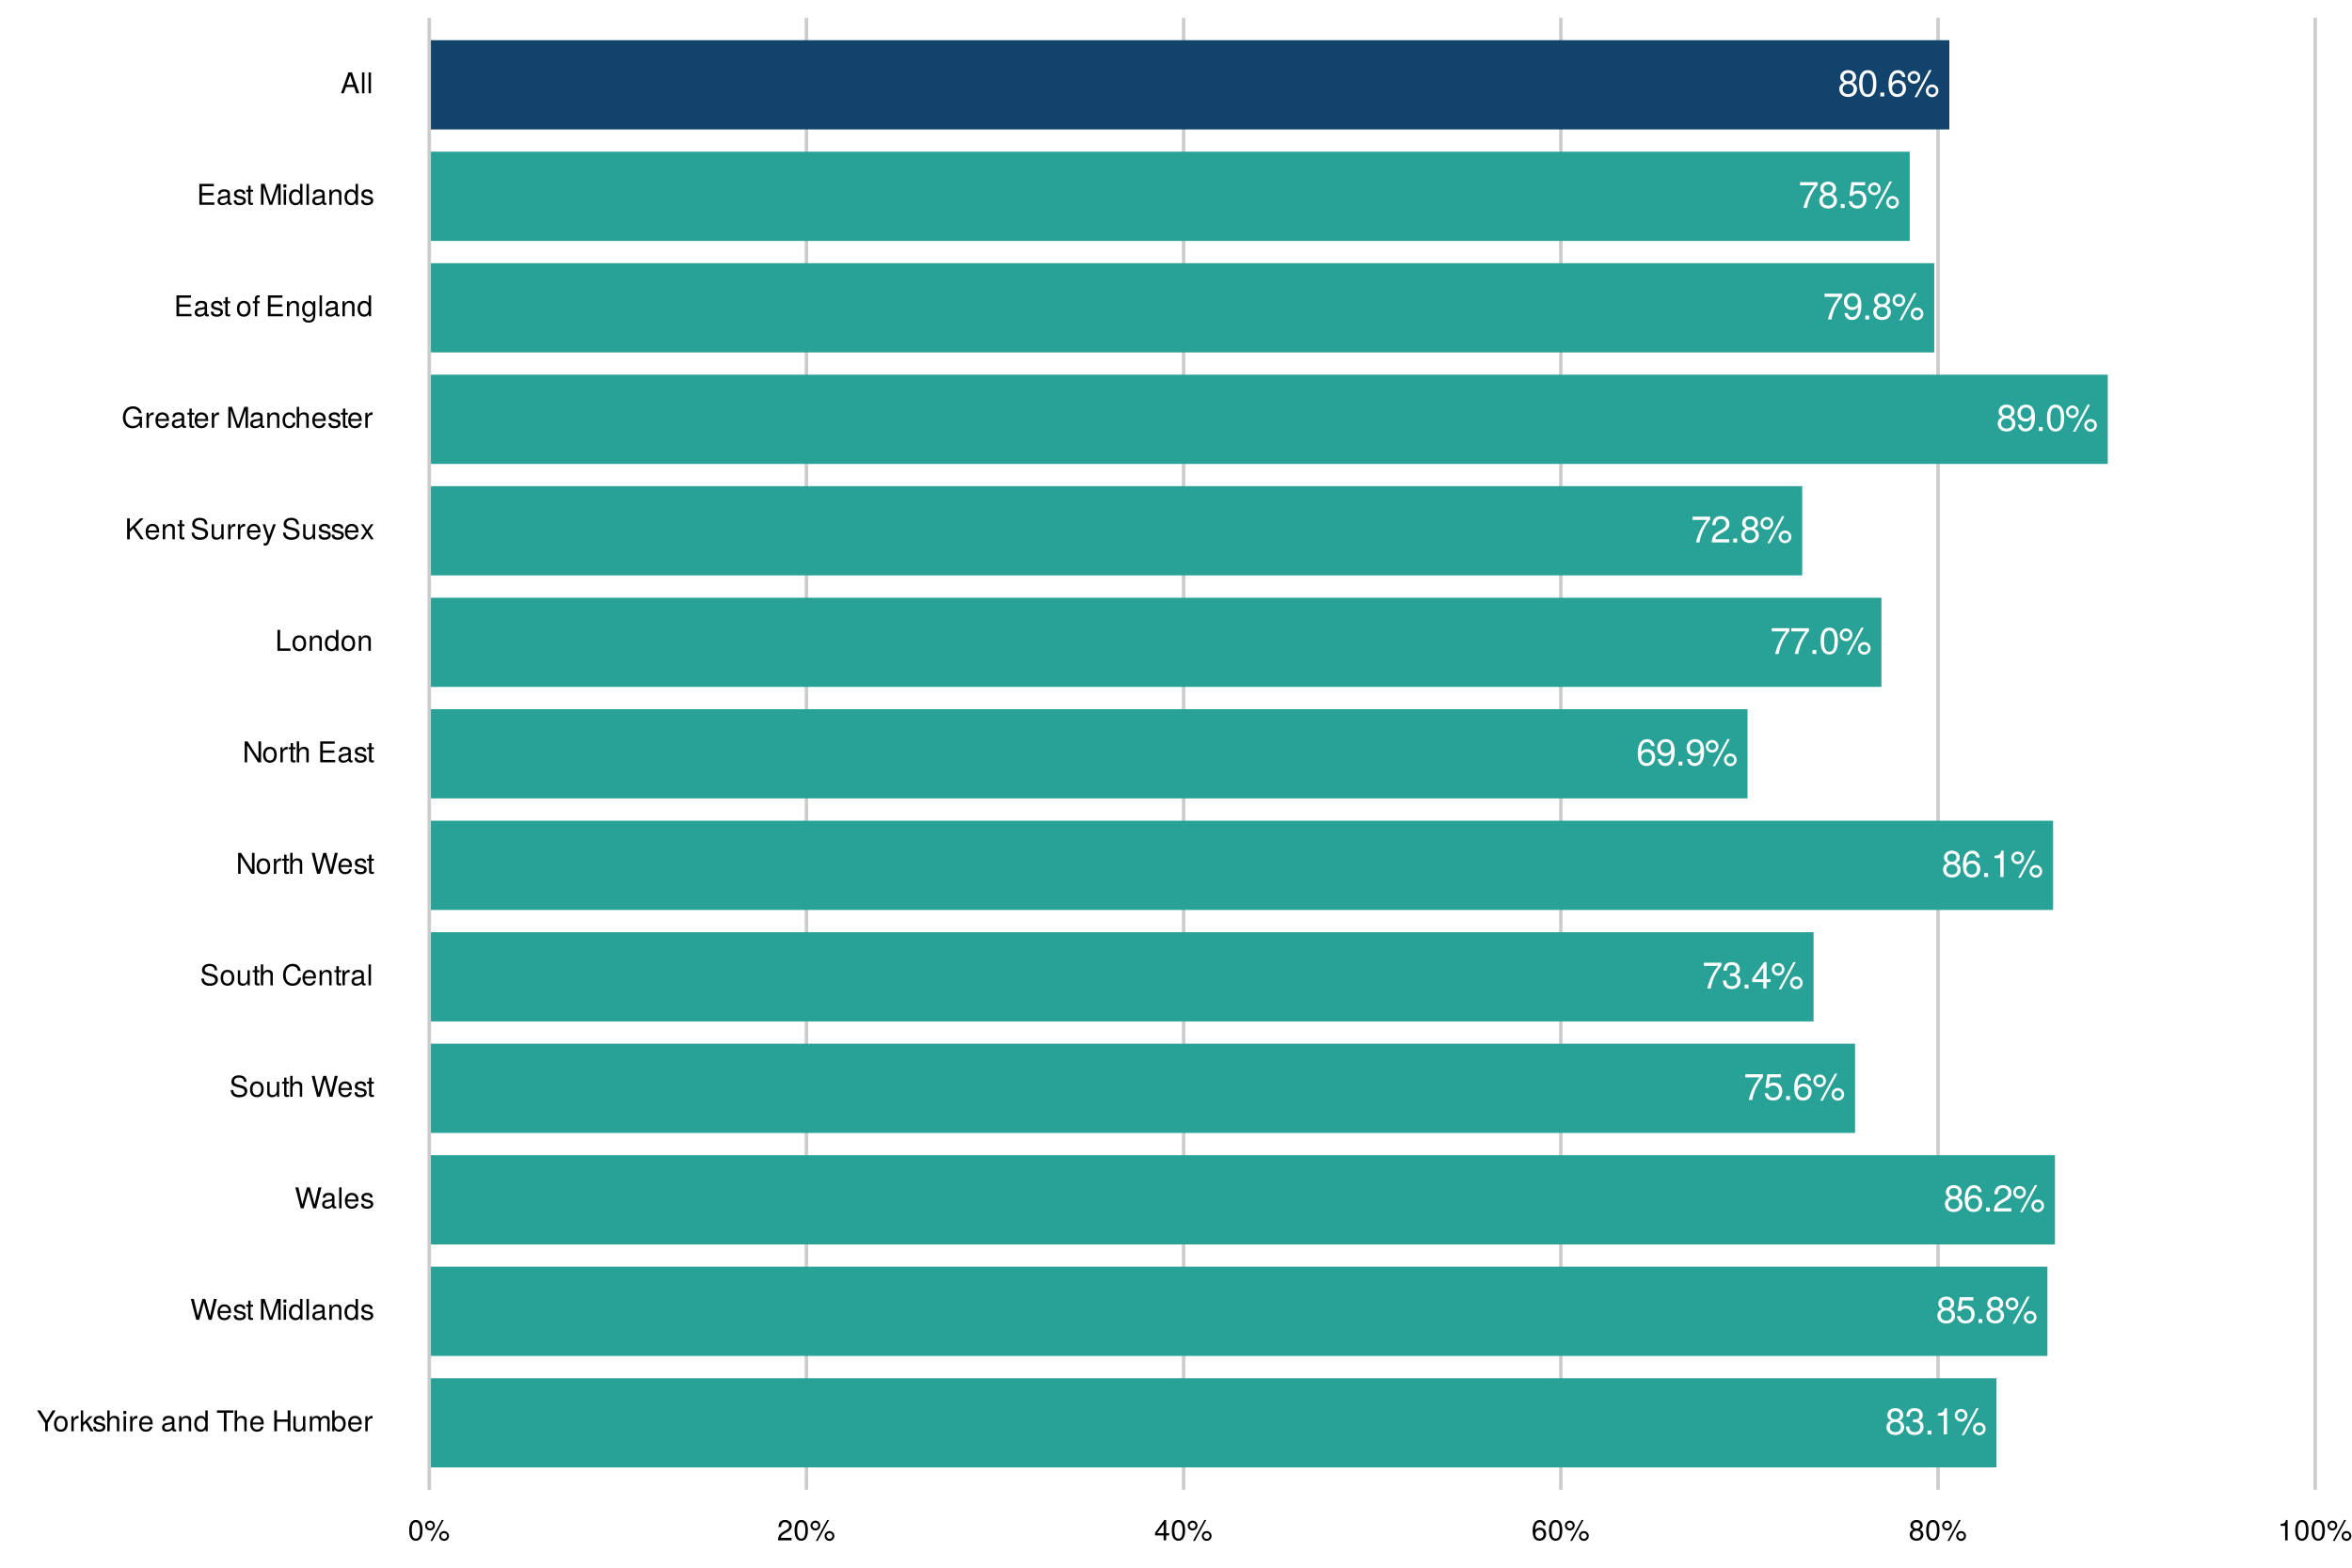 <?xml version="1.0" encoding="UTF-8"?>
<svg xmlns="http://www.w3.org/2000/svg" xmlns:xlink="http://www.w3.org/1999/xlink" width="720pt" height="480pt" viewBox="0 0 720 480" version="1.1">
<defs>
<g>
<symbol overflow="visible" id="glyph0-0">
<path style="stroke:none;" d=""/>
</symbol>
<symbol overflow="visible" id="glyph0-1">
<path style="stroke:none;" d="M 5.828 -2.281 C 5.828 -3.172 5.375 -3.797 4.453 -4.25 C 5.281 -4.75 5.547 -5.156 5.547 -5.922 C 5.547 -7.172 4.562 -8.062 3.125 -8.062 C 1.703 -8.062 0.703 -7.172 0.703 -5.922 C 0.703 -5.172 0.984 -4.75 1.797 -4.25 C 0.875 -3.797 0.422 -3.172 0.422 -2.281 C 0.422 -0.812 1.531 0.172 3.125 0.172 C 4.719 0.172 5.828 -0.812 5.828 -2.281 Z M 4.531 -5.891 C 4.531 -5.141 3.969 -4.641 3.125 -4.641 C 2.281 -4.641 1.734 -5.141 1.734 -5.906 C 1.734 -6.672 2.281 -7.172 3.125 -7.172 C 3.984 -7.172 4.531 -6.672 4.531 -5.891 Z M 4.812 -2.266 C 4.812 -1.312 4.125 -0.719 3.109 -0.719 C 2.125 -0.719 1.438 -1.312 1.438 -2.266 C 1.438 -3.203 2.125 -3.797 3.125 -3.797 C 4.125 -3.797 4.812 -3.203 4.812 -2.266 Z M 4.812 -2.266 "/>
</symbol>
<symbol overflow="visible" id="glyph0-2">
<path style="stroke:none;" d="M 5.766 -3.875 C 5.766 -6.672 4.875 -8.062 3.125 -8.062 C 1.391 -8.062 0.484 -6.656 0.484 -3.953 C 0.484 -1.234 1.406 0.172 3.125 0.172 C 4.828 0.172 5.766 -1.234 5.766 -3.875 Z M 4.75 -3.969 C 4.75 -1.688 4.219 -0.656 3.109 -0.656 C 2.047 -0.656 1.516 -1.734 1.516 -3.938 C 1.516 -6.141 2.047 -7.172 3.125 -7.172 C 4.203 -7.172 4.75 -6.125 4.75 -3.969 Z M 4.75 -3.969 "/>
</symbol>
<symbol overflow="visible" id="glyph0-3">
<path style="stroke:none;" d="M 2.172 0 L 2.172 -1.188 L 0.984 -1.188 L 0.984 0 Z M 2.172 0 "/>
</symbol>
<symbol overflow="visible" id="glyph0-4">
<path style="stroke:none;" d="M 5.828 -2.5 C 5.828 -4 4.812 -5.016 3.359 -5.016 C 2.578 -5.016 1.938 -4.703 1.516 -4.125 C 1.531 -6.078 2.156 -7.172 3.312 -7.172 C 4.016 -7.172 4.5 -6.734 4.656 -5.953 L 5.672 -5.953 C 5.469 -7.281 4.609 -8.062 3.375 -8.062 C 1.5 -8.062 0.484 -6.484 0.484 -3.672 C 0.484 -1.156 1.359 0.172 3.203 0.172 C 4.734 0.172 5.828 -0.922 5.828 -2.5 Z M 4.812 -2.422 C 4.812 -1.406 4.125 -0.719 3.203 -0.719 C 2.281 -0.719 1.562 -1.438 1.562 -2.484 C 1.562 -3.484 2.25 -4.125 3.234 -4.125 C 4.203 -4.125 4.812 -3.5 4.812 -2.422 Z M 4.812 -2.422 "/>
</symbol>
<symbol overflow="visible" id="glyph0-5">
<path style="stroke:none;" d="M 4.203 -5.828 C 4.203 -6.922 3.359 -7.797 2.266 -7.797 C 1.203 -7.797 0.328 -6.922 0.328 -5.844 C 0.328 -4.781 1.203 -3.906 2.281 -3.906 C 3.328 -3.906 4.203 -4.781 4.203 -5.828 Z M 3.422 -5.828 C 3.422 -5.203 2.906 -4.703 2.281 -4.703 C 1.641 -4.703 1.109 -5.219 1.109 -5.844 C 1.109 -6.484 1.641 -7 2.266 -7 C 2.906 -7 3.422 -6.484 3.422 -5.828 Z M 7.672 -8.062 L 6.922 -8.062 L 2.438 0.234 L 3.188 0.234 Z M 9.766 -1.703 C 9.766 -2.797 8.922 -3.656 7.828 -3.656 C 6.766 -3.656 5.891 -2.781 5.891 -1.734 C 5.891 -0.656 6.766 0.219 7.844 0.219 C 8.891 0.219 9.766 -0.656 9.766 -1.703 Z M 8.984 -1.703 C 8.984 -1.094 8.469 -0.578 7.844 -0.578 C 7.203 -0.578 6.672 -1.094 6.672 -1.734 C 6.672 -2.359 7.203 -2.859 7.828 -2.859 C 8.469 -2.859 8.984 -2.359 8.984 -1.703 Z M 8.984 -1.703 "/>
</symbol>
<symbol overflow="visible" id="glyph0-6">
<path style="stroke:none;" d="M 5.922 -7.047 L 5.922 -7.891 L 0.516 -7.891 L 0.516 -6.906 L 4.875 -6.906 C 3.281 -4.875 2.141 -2.531 1.562 0 L 2.641 0 C 3.078 -2.609 4.219 -5.047 5.922 -7.047 Z M 5.922 -7.047 "/>
</symbol>
<symbol overflow="visible" id="glyph0-7">
<path style="stroke:none;" d="M 5.828 -2.672 C 5.828 -4.266 4.781 -5.312 3.234 -5.312 C 2.656 -5.312 2.203 -5.172 1.734 -4.828 L 2.062 -6.906 L 5.422 -6.906 L 5.422 -7.891 L 1.25 -7.891 L 0.641 -3.672 L 1.562 -3.672 C 2.031 -4.234 2.422 -4.422 3.047 -4.422 C 4.125 -4.422 4.812 -3.734 4.812 -2.531 C 4.812 -1.375 4.141 -0.719 3.047 -0.719 C 2.172 -0.719 1.641 -1.156 1.406 -2.062 L 0.391 -2.062 C 0.734 -0.469 1.641 0.172 3.078 0.172 C 4.703 0.172 5.828 -0.969 5.828 -2.672 Z M 5.828 -2.672 "/>
</symbol>
<symbol overflow="visible" id="glyph0-8">
<path style="stroke:none;" d="M 5.797 -4.219 C 5.797 -6.75 4.906 -8.062 3.078 -8.062 C 1.531 -8.062 0.438 -6.969 0.438 -5.391 C 0.438 -3.891 1.453 -2.875 2.906 -2.875 C 3.672 -2.875 4.234 -3.156 4.75 -3.781 C 4.75 -1.812 4.109 -0.719 2.953 -0.719 C 2.25 -0.719 1.766 -1.156 1.609 -1.938 L 0.609 -1.938 C 0.797 -0.609 1.656 0.172 2.891 0.172 C 4.781 0.172 5.797 -1.438 5.797 -4.219 Z M 4.703 -5.422 C 4.703 -4.422 4 -3.766 3.031 -3.766 C 2.062 -3.766 1.453 -4.391 1.453 -5.469 C 1.453 -6.5 2.141 -7.188 3.062 -7.188 C 4 -7.188 4.703 -6.469 4.703 -5.422 Z M 4.703 -5.422 "/>
</symbol>
<symbol overflow="visible" id="glyph0-9">
<path style="stroke:none;" d="M 5.812 -5.703 C 5.812 -7.062 4.75 -8.062 3.234 -8.062 C 1.578 -8.062 0.625 -7.219 0.562 -5.266 L 1.562 -5.266 C 1.656 -6.625 2.203 -7.188 3.203 -7.188 C 4.109 -7.188 4.781 -6.547 4.781 -5.672 C 4.781 -5.047 4.406 -4.5 3.703 -4.078 L 2.656 -3.484 C 0.969 -2.531 0.484 -1.781 0.391 0 L 5.75 0 L 5.75 -0.984 L 1.516 -0.984 C 1.609 -1.656 1.984 -2.062 2.969 -2.656 L 4.109 -3.266 C 5.234 -3.875 5.812 -4.703 5.812 -5.703 Z M 5.812 -5.703 "/>
</symbol>
<symbol overflow="visible" id="glyph0-10">
<path style="stroke:none;" d="M 3.953 0 L 3.953 -8.062 L 3.281 -8.062 C 2.938 -6.828 2.703 -6.656 1.156 -6.469 L 1.156 -5.75 L 2.953 -5.75 L 2.953 0 Z M 3.953 0 "/>
</symbol>
<symbol overflow="visible" id="glyph0-11">
<path style="stroke:none;" d="M 5.75 -2.344 C 5.75 -3.328 5.359 -3.891 4.391 -4.219 C 5.141 -4.516 5.516 -5.047 5.516 -5.844 C 5.516 -7.234 4.594 -8.062 3.062 -8.062 C 1.438 -8.062 0.562 -7.172 0.531 -5.453 L 1.531 -5.453 C 1.562 -6.656 2.047 -7.188 3.078 -7.188 C 3.953 -7.188 4.5 -6.672 4.5 -5.812 C 4.5 -4.953 4.125 -4.594 2.516 -4.594 L 2.516 -3.75 L 3.062 -3.75 C 4.156 -3.75 4.734 -3.234 4.734 -2.328 C 4.734 -1.312 4.109 -0.719 3.062 -0.719 C 1.969 -0.719 1.438 -1.266 1.359 -2.438 L 0.359 -2.438 C 0.484 -0.641 1.375 0.172 3.031 0.172 C 4.688 0.172 5.75 -0.812 5.75 -2.344 Z M 5.75 -2.344 "/>
</symbol>
<symbol overflow="visible" id="glyph0-12">
<path style="stroke:none;" d="M 5.922 -1.938 L 5.922 -2.828 L 4.719 -2.828 L 4.719 -8.062 L 3.984 -8.062 L 0.312 -2.984 L 0.312 -1.938 L 3.719 -1.938 L 3.719 0 L 4.719 0 L 4.719 -1.938 Z M 3.719 -2.828 L 1.188 -2.828 L 3.719 -6.359 Z M 3.719 -2.828 "/>
</symbol>
<symbol overflow="visible" id="glyph1-0">
<path style="stroke:none;" d=""/>
</symbol>
<symbol overflow="visible" id="glyph1-1">
<path style="stroke:none;" d="M 5.812 -6.406 L 4.844 -6.406 L 3.016 -3.297 L 1.125 -6.406 L 0.109 -6.406 L 2.594 -2.516 L 2.594 0 L 3.406 0 L 3.406 -2.516 Z M 5.812 -6.406 "/>
</symbol>
<symbol overflow="visible" id="glyph1-2">
<path style="stroke:none;" d="M 4.484 -2.266 C 4.484 -3.859 3.719 -4.734 2.391 -4.734 C 1.094 -4.734 0.312 -3.859 0.312 -2.312 C 0.312 -0.75 1.094 0.125 2.406 0.125 C 3.688 0.125 4.484 -0.75 4.484 -2.266 Z M 3.719 -2.281 C 3.719 -1.203 3.203 -0.547 2.406 -0.547 C 1.578 -0.547 1.078 -1.188 1.078 -2.312 C 1.078 -3.406 1.578 -4.062 2.406 -4.062 C 3.234 -4.062 3.719 -3.422 3.719 -2.281 Z M 3.719 -2.281 "/>
</symbol>
<symbol overflow="visible" id="glyph1-3">
<path style="stroke:none;" d="M 2.828 -3.969 L 2.828 -4.719 C 2.703 -4.734 2.641 -4.734 2.547 -4.734 C 2.062 -4.734 1.703 -4.453 1.281 -3.781 L 1.281 -4.609 L 0.609 -4.609 L 0.609 0 L 1.344 0 L 1.344 -2.391 C 1.344 -3.438 1.688 -3.953 2.828 -3.969 Z M 2.828 -3.969 "/>
</symbol>
<symbol overflow="visible" id="glyph1-4">
<path style="stroke:none;" d="M 4.422 0 L 2.531 -3.016 L 4.141 -4.609 L 3.188 -4.609 L 1.234 -2.656 L 1.234 -6.406 L 0.516 -6.406 L 0.516 0 L 1.234 0 L 1.234 -1.797 L 1.953 -2.5 L 3.516 0 Z M 4.422 0 "/>
</symbol>
<symbol overflow="visible" id="glyph1-5">
<path style="stroke:none;" d="M 4.031 -1.297 C 4.031 -1.984 3.656 -2.328 2.734 -2.547 L 2.031 -2.703 C 1.438 -2.844 1.172 -3.047 1.172 -3.375 C 1.172 -3.797 1.562 -4.062 2.156 -4.062 C 2.75 -4.062 3.062 -3.812 3.078 -3.328 L 3.859 -3.328 C 3.844 -4.234 3.25 -4.734 2.188 -4.734 C 1.109 -4.734 0.406 -4.188 0.406 -3.328 C 0.406 -2.609 0.781 -2.266 1.875 -2 L 2.562 -1.844 C 3.062 -1.719 3.266 -1.562 3.266 -1.234 C 3.266 -0.797 2.844 -0.547 2.203 -0.547 C 1.547 -0.547 1.172 -0.703 1.078 -1.406 L 0.297 -1.406 C 0.328 -0.344 0.938 0.125 2.141 0.125 C 3.297 0.125 4.031 -0.406 4.031 -1.297 Z M 4.031 -1.297 "/>
</symbol>
<symbol overflow="visible" id="glyph1-6">
<path style="stroke:none;" d="M 4.281 0 L 4.281 -3.484 C 4.281 -4.25 3.719 -4.734 2.828 -4.734 C 2.172 -4.734 1.781 -4.547 1.344 -3.969 L 1.344 -6.406 L 0.609 -6.406 L 0.609 0 L 1.344 0 L 1.344 -2.547 C 1.344 -3.484 1.844 -4.094 2.594 -4.094 C 3.109 -4.094 3.547 -3.797 3.547 -3.188 L 3.547 0 Z M 4.281 0 "/>
</symbol>
<symbol overflow="visible" id="glyph1-7">
<path style="stroke:none;" d="M 1.344 0 L 1.344 -4.609 L 0.609 -4.609 L 0.609 0 Z M 1.438 -5.297 L 1.438 -6.219 L 0.531 -6.219 L 0.531 -5.297 Z M 1.438 -5.297 "/>
</symbol>
<symbol overflow="visible" id="glyph1-8">
<path style="stroke:none;" d="M 4.516 -2.094 C 4.516 -2.766 4.453 -3.188 4.328 -3.531 C 4.031 -4.281 3.328 -4.734 2.469 -4.734 C 1.172 -4.734 0.359 -3.797 0.359 -2.281 C 0.359 -0.766 1.156 0.125 2.453 0.125 C 3.5 0.125 4.234 -0.469 4.422 -1.406 L 3.672 -1.406 C 3.469 -0.797 3.062 -0.547 2.469 -0.547 C 1.703 -0.547 1.141 -1.031 1.125 -2.094 Z M 3.734 -2.75 C 3.734 -2.75 3.734 -2.703 3.719 -2.688 L 1.141 -2.688 C 1.203 -3.516 1.719 -4.062 2.453 -4.062 C 3.172 -4.062 3.734 -3.469 3.734 -2.75 Z M 3.734 -2.75 "/>
</symbol>
<symbol overflow="visible" id="glyph1-9">
<path style="stroke:none;" d=""/>
</symbol>
<symbol overflow="visible" id="glyph1-10">
<path style="stroke:none;" d="M 4.703 -0.016 L 4.703 -0.578 C 4.625 -0.547 4.594 -0.547 4.547 -0.547 C 4.297 -0.547 4.156 -0.688 4.156 -0.922 L 4.156 -3.484 C 4.156 -4.297 3.547 -4.734 2.422 -4.734 C 1.297 -4.734 0.609 -4.312 0.578 -3.25 L 1.312 -3.25 C 1.375 -3.812 1.703 -4.062 2.391 -4.062 C 3.047 -4.062 3.422 -3.812 3.422 -3.375 L 3.422 -3.188 C 3.422 -2.875 3.234 -2.75 2.656 -2.672 C 1.625 -2.547 1.453 -2.5 1.172 -2.391 C 0.641 -2.172 0.375 -1.766 0.375 -1.203 C 0.375 -0.359 0.953 0.125 1.875 0.125 C 2.469 0.125 3.047 -0.109 3.453 -0.547 C 3.531 -0.188 3.844 0.062 4.203 0.062 C 4.359 0.062 4.469 0.047 4.703 -0.016 Z M 3.422 -1.594 C 3.422 -0.938 2.75 -0.516 2.047 -0.516 C 1.469 -0.516 1.141 -0.719 1.141 -1.219 C 1.141 -1.703 1.453 -1.906 2.25 -2.016 C 3.016 -2.125 3.172 -2.156 3.422 -2.281 Z M 3.422 -1.594 "/>
</symbol>
<symbol overflow="visible" id="glyph1-11">
<path style="stroke:none;" d="M 4.281 0 L 4.281 -3.484 C 4.281 -4.25 3.719 -4.734 2.828 -4.734 C 2.141 -4.734 1.703 -4.484 1.297 -3.828 L 1.297 -4.609 L 0.609 -4.609 L 0.609 0 L 1.344 0 L 1.344 -2.547 C 1.344 -3.484 1.859 -4.094 2.609 -4.094 C 3.188 -4.094 3.547 -3.75 3.547 -3.188 L 3.547 0 Z M 4.281 0 "/>
</symbol>
<symbol overflow="visible" id="glyph1-12">
<path style="stroke:none;" d="M 4.359 0 L 4.359 -6.406 L 3.625 -6.406 L 3.625 -4.031 C 3.312 -4.5 2.828 -4.734 2.203 -4.734 C 1.016 -4.734 0.234 -3.812 0.234 -2.344 C 0.234 -0.797 1 0.125 2.234 0.125 C 2.875 0.125 3.312 -0.109 3.703 -0.672 L 3.703 0 Z M 3.625 -2.281 C 3.625 -1.219 3.109 -0.547 2.344 -0.547 C 1.531 -0.547 1 -1.234 1 -2.312 C 1 -3.375 1.531 -4.062 2.328 -4.062 C 3.125 -4.062 3.625 -3.359 3.625 -2.281 Z M 3.625 -2.281 "/>
</symbol>
<symbol overflow="visible" id="glyph1-13">
<path style="stroke:none;" d="M 5.219 -5.688 L 5.219 -6.406 L 0.188 -6.406 L 0.188 -5.688 L 2.297 -5.688 L 2.297 0 L 3.109 0 L 3.109 -5.688 Z M 5.219 -5.688 "/>
</symbol>
<symbol overflow="visible" id="glyph1-14">
<path style="stroke:none;" d="M 5.672 0 L 5.672 -6.406 L 4.844 -6.406 L 4.844 -3.641 L 1.547 -3.641 L 1.547 -6.406 L 0.734 -6.406 L 0.734 0 L 1.547 0 L 1.547 -2.922 L 4.844 -2.922 L 4.844 0 Z M 5.672 0 "/>
</symbol>
<symbol overflow="visible" id="glyph1-15">
<path style="stroke:none;" d="M 4.234 0 L 4.234 -4.609 L 3.516 -4.609 L 3.516 -2.062 C 3.516 -1.125 3.016 -0.516 2.25 -0.516 C 1.672 -0.516 1.297 -0.859 1.297 -1.422 L 1.297 -4.609 L 0.578 -4.609 L 0.578 -1.125 C 0.578 -0.359 1.141 0.125 2.047 0.125 C 2.719 0.125 3.156 -0.109 3.578 -0.719 L 3.578 0 Z M 4.234 0 "/>
</symbol>
<symbol overflow="visible" id="glyph1-16">
<path style="stroke:none;" d="M 6.688 0 L 6.688 -3.453 C 6.688 -4.281 6.234 -4.734 5.359 -4.734 C 4.75 -4.734 4.375 -4.562 3.953 -4.031 C 3.672 -4.531 3.312 -4.734 2.703 -4.734 C 2.094 -4.734 1.688 -4.516 1.297 -3.953 L 1.297 -4.609 L 0.625 -4.609 L 0.625 0 L 1.359 0 L 1.359 -2.891 C 1.359 -3.562 1.844 -4.094 2.438 -4.094 C 2.984 -4.094 3.297 -3.766 3.297 -3.172 L 3.297 0 L 4.016 0 L 4.016 -2.891 C 4.016 -3.562 4.516 -4.094 5.109 -4.094 C 5.641 -4.094 5.953 -3.75 5.953 -3.172 L 5.953 0 Z M 6.688 0 "/>
</symbol>
<symbol overflow="visible" id="glyph1-17">
<path style="stroke:none;" d="M 4.594 -2.359 C 4.594 -3.859 3.844 -4.734 2.625 -4.734 C 2 -4.734 1.547 -4.5 1.203 -3.984 L 1.203 -6.406 L 0.469 -6.406 L 0.469 0 L 1.141 0 L 1.141 -0.656 C 1.484 -0.125 1.953 0.125 2.594 0.125 C 3.812 0.125 4.594 -0.859 4.594 -2.359 Z M 3.828 -2.312 C 3.828 -1.266 3.297 -0.547 2.484 -0.547 C 1.719 -0.547 1.203 -1.266 1.203 -2.312 C 1.203 -3.391 1.719 -4.094 2.484 -4.062 C 3.312 -4.062 3.828 -3.344 3.828 -2.312 Z M 3.828 -2.312 "/>
</symbol>
<symbol overflow="visible" id="glyph1-18">
<path style="stroke:none;" d="M 8.172 -6.406 L 7.25 -6.406 L 6.078 -1.203 L 4.625 -6.406 L 3.734 -6.406 L 2.312 -1.203 L 1.109 -6.406 L 0.188 -6.406 L 1.844 0 L 2.734 0 L 4.172 -5.266 L 5.641 0 L 6.547 0 Z M 8.172 -6.406 "/>
</symbol>
<symbol overflow="visible" id="glyph1-19">
<path style="stroke:none;" d="M 2.234 0 L 2.234 -0.609 C 2.141 -0.594 2.016 -0.578 1.875 -0.578 C 1.562 -0.578 1.484 -0.672 1.484 -1 L 1.484 -4.016 L 2.234 -4.016 L 2.234 -4.609 L 1.484 -4.609 L 1.484 -5.875 L 0.75 -5.875 L 0.75 -4.609 L 0.125 -4.609 L 0.125 -4.016 L 0.75 -4.016 L 0.75 -0.672 C 0.75 -0.203 1.062 0.062 1.641 0.062 C 1.812 0.062 1.984 0.047 2.234 0 Z M 2.234 0 "/>
</symbol>
<symbol overflow="visible" id="glyph1-20">
<path style="stroke:none;" d="M 6.688 0 L 6.688 -6.406 L 5.562 -6.406 L 3.688 -0.828 L 1.797 -6.406 L 0.656 -6.406 L 0.656 0 L 1.438 0 L 1.438 -5.375 L 3.25 0 L 4.109 0 L 5.922 -5.375 L 5.922 0 Z M 6.688 0 "/>
</symbol>
<symbol overflow="visible" id="glyph1-21">
<path style="stroke:none;" d="M 1.328 0 L 1.328 -6.406 L 0.594 -6.406 L 0.594 0 Z M 1.328 0 "/>
</symbol>
<symbol overflow="visible" id="glyph1-22">
<path style="stroke:none;" d="M 5.469 -1.766 C 5.469 -2.547 4.969 -3.125 4.094 -3.375 L 2.484 -3.797 C 1.719 -4 1.438 -4.25 1.438 -4.75 C 1.438 -5.406 2 -5.891 2.875 -5.891 C 3.891 -5.891 4.469 -5.422 4.469 -4.578 L 5.25 -4.578 C 5.25 -5.844 4.375 -6.578 2.891 -6.578 C 1.484 -6.578 0.609 -5.797 0.609 -4.641 C 0.609 -3.859 1.031 -3.359 1.875 -3.141 L 3.469 -2.719 C 4.281 -2.5 4.641 -2.188 4.641 -1.688 C 4.641 -0.969 4.109 -0.562 3.016 -0.562 C 1.797 -0.562 1.203 -1.172 1.203 -2.078 L 0.422 -2.078 C 0.422 -0.578 1.438 0.156 2.953 0.156 C 4.578 0.156 5.469 -0.609 5.469 -1.766 Z M 5.469 -1.766 "/>
</symbol>
<symbol overflow="visible" id="glyph1-23">
<path style="stroke:none;" d="M 5.953 -2.344 L 5.109 -2.344 C 4.922 -1.125 4.406 -0.562 3.328 -0.562 C 2.047 -0.562 1.234 -1.547 1.234 -3.141 C 1.234 -4.781 2.016 -5.844 3.25 -5.844 C 4.25 -5.844 4.781 -5.406 4.984 -4.422 L 5.828 -4.422 C 5.562 -5.828 4.766 -6.578 3.359 -6.578 C 1.406 -6.578 0.422 -5 0.422 -3.125 C 0.422 -1.266 1.438 0.156 3.312 0.156 C 4.875 0.156 5.766 -0.672 5.953 -2.344 Z M 5.953 -2.344 "/>
</symbol>
<symbol overflow="visible" id="glyph1-24">
<path style="stroke:none;" d="M 5.688 0 L 5.688 -6.406 L 4.906 -6.406 L 4.906 -1.172 L 1.562 -6.406 L 0.672 -6.406 L 0.672 0 L 1.438 0 L 1.438 -5.203 L 4.766 0 Z M 5.688 0 "/>
</symbol>
<symbol overflow="visible" id="glyph1-25">
<path style="stroke:none;" d="M 5.391 0 L 5.391 -0.719 L 1.609 -0.719 L 1.609 -2.922 L 5.109 -2.922 L 5.109 -3.641 L 1.609 -3.641 L 1.609 -5.688 L 5.234 -5.688 L 5.234 -6.406 L 0.797 -6.406 L 0.797 0 Z M 5.391 0 "/>
</symbol>
<symbol overflow="visible" id="glyph1-26">
<path style="stroke:none;" d="M 4.688 0 L 4.688 -0.719 L 1.516 -0.719 L 1.516 -6.406 L 0.703 -6.406 L 0.703 0 Z M 4.688 0 "/>
</symbol>
<symbol overflow="visible" id="glyph1-27">
<path style="stroke:none;" d="M 5.781 0 L 3.156 -3.797 L 5.766 -6.406 L 4.703 -6.406 L 1.516 -3.172 L 1.516 -6.406 L 0.688 -6.406 L 0.688 0 L 1.516 0 L 1.516 -2.25 L 2.562 -3.297 L 4.828 0 Z M 5.781 0 "/>
</symbol>
<symbol overflow="visible" id="glyph1-28">
<path style="stroke:none;" d="M 4.203 -4.609 L 3.406 -4.609 L 2.141 -1.016 L 0.953 -4.609 L 0.172 -4.609 L 1.734 0.016 L 1.453 0.75 C 1.328 1.078 1.172 1.203 0.859 1.203 C 0.75 1.203 0.641 1.172 0.469 1.141 L 0.469 1.797 C 0.625 1.875 0.781 1.922 0.969 1.922 C 1.484 1.922 1.906 1.625 2.156 0.969 Z M 4.203 -4.609 "/>
</symbol>
<symbol overflow="visible" id="glyph1-29">
<path style="stroke:none;" d="M 4.156 0 L 2.562 -2.391 L 4.109 -4.609 L 3.297 -4.609 L 2.188 -2.938 L 1.078 -4.609 L 0.234 -4.609 L 1.781 -2.344 L 0.156 0 L 0.984 0 L 2.156 -1.766 L 3.312 0 Z M 4.156 0 "/>
</symbol>
<symbol overflow="visible" id="glyph1-30">
<path style="stroke:none;" d="M 6.234 0 L 6.234 -3.391 L 3.562 -3.391 L 3.562 -2.672 L 5.516 -2.672 L 5.516 -2.484 C 5.516 -1.344 4.672 -0.562 3.5 -0.562 C 2.047 -0.562 1.203 -1.625 1.203 -3.188 C 1.203 -4.766 2.109 -5.844 3.453 -5.844 C 4.438 -5.844 5.141 -5.297 5.312 -4.469 L 6.156 -4.469 C 5.922 -5.766 4.938 -6.578 3.469 -6.578 C 1.5 -6.578 0.391 -5.062 0.391 -3.141 C 0.391 -1.172 1.594 0.156 3.328 0.156 C 4.203 0.156 4.891 -0.156 5.516 -0.844 L 5.719 0 Z M 6.234 0 "/>
</symbol>
<symbol overflow="visible" id="glyph1-31">
<path style="stroke:none;" d="M 4.203 -1.578 L 3.453 -1.578 C 3.328 -0.844 2.953 -0.547 2.328 -0.547 C 1.516 -0.547 1.031 -1.172 1.031 -2.266 C 1.031 -3.406 1.516 -4.062 2.312 -4.062 C 2.922 -4.062 3.312 -3.703 3.406 -3.062 L 4.141 -3.062 C 4.062 -4.188 3.359 -4.734 2.328 -4.734 C 1.078 -4.734 0.266 -3.797 0.266 -2.266 C 0.266 -0.781 1.062 0.125 2.312 0.125 C 3.406 0.125 4.109 -0.531 4.203 -1.578 Z M 4.203 -1.578 "/>
</symbol>
<symbol overflow="visible" id="glyph1-32">
<path style="stroke:none;" d="M 2.266 -4.016 L 2.266 -4.609 L 1.5 -4.609 L 1.5 -5.328 C 1.5 -5.641 1.688 -5.797 2.016 -5.797 C 2.078 -5.797 2.109 -5.797 2.266 -5.781 L 2.266 -6.391 C 2.109 -6.438 2 -6.438 1.859 -6.438 C 1.172 -6.438 0.781 -6.047 0.781 -5.391 L 0.781 -4.609 L 0.156 -4.609 L 0.156 -4.016 L 0.781 -4.016 L 0.781 0 L 1.5 0 L 1.5 -4.016 Z M 2.266 -4.016 "/>
</symbol>
<symbol overflow="visible" id="glyph1-33">
<path style="stroke:none;" d="M 4.297 -0.75 L 4.297 -4.609 L 3.625 -4.609 L 3.625 -3.938 C 3.25 -4.484 2.812 -4.734 2.219 -4.734 C 1.047 -4.734 0.25 -3.75 0.25 -2.266 C 0.25 -0.812 1.078 0.125 2.156 0.125 C 2.734 0.125 3.141 -0.109 3.625 -0.688 L 3.625 -0.391 C 3.625 0.828 3.125 1.297 2.266 1.297 C 1.688 1.297 1.234 1.094 1.156 0.531 L 0.406 0.531 C 0.484 1.406 1.156 1.922 2.25 1.922 C 3.688 1.922 4.297 1.281 4.297 -0.75 Z M 3.547 -2.281 C 3.547 -1.172 3.078 -0.547 2.312 -0.547 C 1.5 -0.547 1.016 -1.188 1.016 -2.312 C 1.016 -3.406 1.516 -4.062 2.297 -4.062 C 3.094 -4.062 3.547 -3.391 3.547 -2.281 Z M 3.547 -2.281 "/>
</symbol>
<symbol overflow="visible" id="glyph1-34">
<path style="stroke:none;" d="M 5.75 0 L 3.5 -6.406 L 2.438 -6.406 L 0.156 0 L 1.016 0 L 1.703 -1.922 L 4.172 -1.922 L 4.828 0 Z M 3.938 -2.609 L 1.906 -2.609 L 2.953 -5.531 Z M 3.938 -2.609 "/>
</symbol>
<symbol overflow="visible" id="glyph1-35">
<path style="stroke:none;" d="M 4.453 -3 C 4.453 -5.156 3.781 -6.234 2.422 -6.234 C 1.078 -6.234 0.375 -5.141 0.375 -3.047 C 0.375 -0.953 1.078 0.125 2.422 0.125 C 3.734 0.125 4.453 -0.953 4.453 -3 Z M 3.672 -3.062 C 3.672 -1.297 3.266 -0.516 2.406 -0.516 C 1.578 -0.516 1.172 -1.344 1.172 -3.047 C 1.172 -4.75 1.578 -5.547 2.422 -5.547 C 3.25 -5.547 3.672 -4.734 3.672 -3.062 Z M 3.672 -3.062 "/>
</symbol>
<symbol overflow="visible" id="glyph1-36">
<path style="stroke:none;" d="M 3.25 -4.5 C 3.25 -5.359 2.594 -6.031 1.75 -6.031 C 0.938 -6.031 0.25 -5.344 0.25 -4.516 C 0.25 -3.688 0.938 -3.016 1.766 -3.016 C 2.578 -3.016 3.25 -3.688 3.25 -4.5 Z M 2.641 -4.516 C 2.641 -4.031 2.25 -3.641 1.766 -3.641 C 1.266 -3.641 0.859 -4.031 0.859 -4.516 C 0.859 -5.016 1.266 -5.406 1.75 -5.406 C 2.25 -5.406 2.641 -5.016 2.641 -4.516 Z M 5.938 -6.234 L 5.359 -6.234 L 1.875 0.172 L 2.469 0.172 Z M 7.562 -1.312 C 7.562 -2.156 6.891 -2.828 6.047 -2.828 C 5.234 -2.828 4.562 -2.156 4.562 -1.344 C 4.562 -0.516 5.234 0.172 6.062 0.172 C 6.875 0.172 7.562 -0.516 7.562 -1.312 Z M 6.953 -1.312 C 6.953 -0.844 6.547 -0.453 6.062 -0.453 C 5.562 -0.453 5.156 -0.844 5.156 -1.344 C 5.156 -1.828 5.562 -2.219 6.047 -2.219 C 6.547 -2.219 6.953 -1.828 6.953 -1.312 Z M 6.953 -1.312 "/>
</symbol>
<symbol overflow="visible" id="glyph1-37">
<path style="stroke:none;" d="M 4.5 -4.406 C 4.5 -5.469 3.672 -6.234 2.5 -6.234 C 1.219 -6.234 0.484 -5.594 0.438 -4.078 L 1.219 -4.078 C 1.281 -5.125 1.703 -5.562 2.469 -5.562 C 3.172 -5.562 3.703 -5.062 3.703 -4.391 C 3.703 -3.891 3.406 -3.469 2.859 -3.156 L 2.047 -2.703 C 0.75 -1.969 0.375 -1.375 0.297 0 L 4.453 0 L 4.453 -0.766 L 1.172 -0.766 C 1.25 -1.281 1.531 -1.594 2.297 -2.047 L 3.172 -2.531 C 4.047 -2.984 4.5 -3.641 4.5 -4.406 Z M 4.5 -4.406 "/>
</symbol>
<symbol overflow="visible" id="glyph1-38">
<path style="stroke:none;" d="M 4.578 -1.5 L 4.578 -2.188 L 3.656 -2.188 L 3.656 -6.234 L 3.078 -6.234 L 0.25 -2.312 L 0.25 -1.5 L 2.875 -1.5 L 2.875 0 L 3.656 0 L 3.656 -1.5 Z M 2.875 -2.188 L 0.922 -2.188 L 2.875 -4.922 Z M 2.875 -2.188 "/>
</symbol>
<symbol overflow="visible" id="glyph1-39">
<path style="stroke:none;" d="M 4.516 -1.938 C 4.516 -3.094 3.719 -3.875 2.609 -3.875 C 1.984 -3.875 1.5 -3.641 1.172 -3.188 C 1.172 -4.703 1.672 -5.547 2.562 -5.547 C 3.109 -5.547 3.484 -5.203 3.609 -4.609 L 4.375 -4.609 C 4.234 -5.625 3.562 -6.234 2.609 -6.234 C 1.156 -6.234 0.375 -5.016 0.375 -2.844 C 0.375 -0.891 1.047 0.125 2.469 0.125 C 3.656 0.125 4.516 -0.719 4.516 -1.938 Z M 3.719 -1.875 C 3.719 -1.094 3.188 -0.547 2.484 -0.547 C 1.766 -0.547 1.219 -1.125 1.219 -1.922 C 1.219 -2.688 1.734 -3.188 2.5 -3.188 C 3.25 -3.188 3.719 -2.703 3.719 -1.875 Z M 3.719 -1.875 "/>
</symbol>
<symbol overflow="visible" id="glyph1-40">
<path style="stroke:none;" d="M 4.516 -1.766 C 4.516 -2.453 4.156 -2.938 3.438 -3.281 C 4.078 -3.672 4.297 -3.984 4.297 -4.578 C 4.297 -5.547 3.531 -6.234 2.422 -6.234 C 1.312 -6.234 0.547 -5.547 0.547 -4.578 C 0.547 -4 0.75 -3.672 1.391 -3.281 C 0.672 -2.938 0.328 -2.453 0.328 -1.766 C 0.328 -0.625 1.188 0.125 2.422 0.125 C 3.656 0.125 4.516 -0.625 4.516 -1.766 Z M 3.5 -4.562 C 3.5 -3.969 3.062 -3.594 2.422 -3.594 C 1.766 -3.594 1.344 -3.969 1.344 -4.562 C 1.344 -5.156 1.766 -5.547 2.422 -5.547 C 3.078 -5.547 3.5 -5.156 3.5 -4.562 Z M 3.719 -1.75 C 3.719 -1.016 3.188 -0.547 2.406 -0.547 C 1.641 -0.547 1.125 -1.016 1.125 -1.75 C 1.125 -2.484 1.641 -2.938 2.422 -2.938 C 3.188 -2.938 3.719 -2.484 3.719 -1.75 Z M 3.719 -1.75 "/>
</symbol>
<symbol overflow="visible" id="glyph1-41">
<path style="stroke:none;" d="M 3.047 0 L 3.047 -6.234 L 2.547 -6.234 C 2.266 -5.281 2.094 -5.141 0.891 -5 L 0.891 -4.438 L 2.281 -4.438 L 2.281 0 Z M 3.047 0 "/>
</symbol>
</g>
<clipPath id="clip1">
  <path d="M 131.391 5.48 L 132 5.48 L 132 456.129 L 131.391 456.129 Z M 131.391 5.48 "/>
</clipPath>
<clipPath id="clip2">
  <path d="M 246 5.48 L 248 5.48 L 248 456.129 L 246 456.129 Z M 246 5.48 "/>
</clipPath>
<clipPath id="clip3">
  <path d="M 361 5.48 L 363 5.48 L 363 456.129 L 361 456.129 Z M 361 5.48 "/>
</clipPath>
<clipPath id="clip4">
  <path d="M 477 5.48 L 479 5.48 L 479 456.129 L 477 456.129 Z M 477 5.48 "/>
</clipPath>
<clipPath id="clip5">
  <path d="M 592 5.48 L 594 5.48 L 594 456.129 L 592 456.129 Z M 592 5.48 "/>
</clipPath>
<clipPath id="clip6">
  <path d="M 708 5.48 L 710 5.48 L 710 456.129 L 708 456.129 Z M 708 5.48 "/>
</clipPath>
<clipPath id="clip7">
  <path d="M 131.391 12 L 597 12 L 597 40 L 131.391 40 Z M 131.391 12 "/>
</clipPath>
<clipPath id="clip8">
  <path d="M 131.391 46 L 585 46 L 585 74 L 131.391 74 Z M 131.391 46 "/>
</clipPath>
<clipPath id="clip9">
  <path d="M 131.391 80 L 593 80 L 593 108 L 131.391 108 Z M 131.391 80 "/>
</clipPath>
<clipPath id="clip10">
  <path d="M 131.391 114 L 646 114 L 646 143 L 131.391 143 Z M 131.391 114 "/>
</clipPath>
<clipPath id="clip11">
  <path d="M 131.391 148 L 552 148 L 552 177 L 131.391 177 Z M 131.391 148 "/>
</clipPath>
<clipPath id="clip12">
  <path d="M 131.391 183 L 576 183 L 576 211 L 131.391 211 Z M 131.391 183 "/>
</clipPath>
<clipPath id="clip13">
  <path d="M 131.391 217 L 535 217 L 535 245 L 131.391 245 Z M 131.391 217 "/>
</clipPath>
<clipPath id="clip14">
  <path d="M 131.391 251 L 629 251 L 629 279 L 131.391 279 Z M 131.391 251 "/>
</clipPath>
<clipPath id="clip15">
  <path d="M 131.391 285 L 556 285 L 556 313 L 131.391 313 Z M 131.391 285 "/>
</clipPath>
<clipPath id="clip16">
  <path d="M 131.391 319 L 568 319 L 568 347 L 131.391 347 Z M 131.391 319 "/>
</clipPath>
<clipPath id="clip17">
  <path d="M 131.391 353 L 630 353 L 630 382 L 131.391 382 Z M 131.391 353 "/>
</clipPath>
<clipPath id="clip18">
  <path d="M 131.391 387 L 627 387 L 627 416 L 131.391 416 Z M 131.391 387 "/>
</clipPath>
<clipPath id="clip19">
  <path d="M 131.391 421 L 612 421 L 612 450 L 131.391 450 Z M 131.391 421 "/>
</clipPath>
</defs>
<g id="surface2259">
<rect x="0" y="0" width="720" height="480" style="fill:rgb(100%,100%,100%);fill-opacity:1;stroke:none;"/>
<rect x="0" y="0" width="720" height="480" style="fill:rgb(100%,100%,100%);fill-opacity:1;stroke:none;"/>
<path style="fill:none;stroke-width:1.067;stroke-linecap:round;stroke-linejoin:round;stroke:rgb(100%,100%,100%);stroke-opacity:1;stroke-miterlimit:10;" d="M 0 480 L 720 480 L 720 0 L 0 0 Z M 0 480 "/>
<g clip-path="url(#clip1)" clip-rule="nonzero">
<path style="fill:none;stroke-width:1.067;stroke-linecap:butt;stroke-linejoin:round;stroke:rgb(80%,80%,80%);stroke-opacity:1;stroke-miterlimit:10;" d="M 131.391 456.129 L 131.391 5.48 "/>
</g>
<g clip-path="url(#clip2)" clip-rule="nonzero">
<path style="fill:none;stroke-width:1.067;stroke-linecap:butt;stroke-linejoin:round;stroke:rgb(80%,80%,80%);stroke-opacity:1;stroke-miterlimit:10;" d="M 246.863 456.129 L 246.863 5.48 "/>
</g>
<g clip-path="url(#clip3)" clip-rule="nonzero">
<path style="fill:none;stroke-width:1.067;stroke-linecap:butt;stroke-linejoin:round;stroke:rgb(80%,80%,80%);stroke-opacity:1;stroke-miterlimit:10;" d="M 362.336 456.129 L 362.336 5.48 "/>
</g>
<g clip-path="url(#clip4)" clip-rule="nonzero">
<path style="fill:none;stroke-width:1.067;stroke-linecap:butt;stroke-linejoin:round;stroke:rgb(80%,80%,80%);stroke-opacity:1;stroke-miterlimit:10;" d="M 477.805 456.129 L 477.805 5.48 "/>
</g>
<g clip-path="url(#clip5)" clip-rule="nonzero">
<path style="fill:none;stroke-width:1.067;stroke-linecap:butt;stroke-linejoin:round;stroke:rgb(80%,80%,80%);stroke-opacity:1;stroke-miterlimit:10;" d="M 593.277 456.129 L 593.277 5.48 "/>
</g>
<g clip-path="url(#clip6)" clip-rule="nonzero">
<path style="fill:none;stroke-width:1.067;stroke-linecap:butt;stroke-linejoin:round;stroke:rgb(80%,80%,80%);stroke-opacity:1;stroke-miterlimit:10;" d="M 708.746 456.129 L 708.746 5.48 "/>
</g>
<g clip-path="url(#clip7)" clip-rule="nonzero">
<path style=" stroke:none;fill-rule:nonzero;fill:rgb(7.059%,26.275%,42.745%);fill-opacity:1;" d="M 131.391 39.621 L 596.738 39.621 L 596.738 12.309 L 131.391 12.309 Z M 131.391 39.621 "/>
</g>
<g clip-path="url(#clip8)" clip-rule="nonzero">
<path style=" stroke:none;fill-rule:nonzero;fill:rgb(15.686%,63.137%,59.216%);fill-opacity:1;" d="M 131.391 73.758 L 584.613 73.758 L 584.613 46.445 L 131.391 46.445 Z M 131.391 73.758 "/>
</g>
<g clip-path="url(#clip9)" clip-rule="nonzero">
<path style=" stroke:none;fill-rule:nonzero;fill:rgb(15.686%,63.137%,59.216%);fill-opacity:1;" d="M 131.391 107.898 L 592.121 107.898 L 592.121 80.586 L 131.391 80.586 Z M 131.391 107.898 "/>
</g>
<g clip-path="url(#clip10)" clip-rule="nonzero">
<path style=" stroke:none;fill-rule:nonzero;fill:rgb(15.686%,63.137%,59.216%);fill-opacity:1;" d="M 131.391 142.039 L 645.238 142.039 L 645.238 114.727 L 131.391 114.727 Z M 131.391 142.039 "/>
</g>
<g clip-path="url(#clip11)" clip-rule="nonzero">
<path style=" stroke:none;fill-rule:nonzero;fill:rgb(15.686%,63.137%,59.216%);fill-opacity:1;" d="M 131.391 176.18 L 551.703 176.18 L 551.703 148.867 L 131.391 148.867 Z M 131.391 176.18 "/>
</g>
<g clip-path="url(#clip12)" clip-rule="nonzero">
<path style=" stroke:none;fill-rule:nonzero;fill:rgb(15.686%,63.137%,59.216%);fill-opacity:1;" d="M 131.391 210.32 L 575.953 210.32 L 575.953 183.008 L 131.391 183.008 Z M 131.391 210.32 "/>
</g>
<g clip-path="url(#clip13)" clip-rule="nonzero">
<path style=" stroke:none;fill-rule:nonzero;fill:rgb(15.686%,63.137%,59.216%);fill-opacity:1;" d="M 131.391 244.461 L 534.961 244.461 L 534.961 217.148 L 131.391 217.148 Z M 131.391 244.461 "/>
</g>
<g clip-path="url(#clip14)" clip-rule="nonzero">
<path style=" stroke:none;fill-rule:nonzero;fill:rgb(15.686%,63.137%,59.216%);fill-opacity:1;" d="M 131.391 278.602 L 628.492 278.602 L 628.492 251.289 L 131.391 251.289 Z M 131.391 278.602 "/>
</g>
<g clip-path="url(#clip15)" clip-rule="nonzero">
<path style=" stroke:none;fill-rule:nonzero;fill:rgb(15.686%,63.137%,59.216%);fill-opacity:1;" d="M 131.391 312.742 L 555.168 312.742 L 555.168 285.43 L 131.391 285.43 Z M 131.391 312.742 "/>
</g>
<g clip-path="url(#clip16)" clip-rule="nonzero">
<path style=" stroke:none;fill-rule:nonzero;fill:rgb(15.686%,63.137%,59.216%);fill-opacity:1;" d="M 131.391 346.879 L 567.871 346.879 L 567.871 319.566 L 131.391 319.566 Z M 131.391 346.879 "/>
</g>
<g clip-path="url(#clip17)" clip-rule="nonzero">
<path style=" stroke:none;fill-rule:nonzero;fill:rgb(15.686%,63.137%,59.216%);fill-opacity:1;" d="M 131.391 381.02 L 629.07 381.02 L 629.07 353.707 L 131.391 353.707 Z M 131.391 381.02 "/>
</g>
<g clip-path="url(#clip18)" clip-rule="nonzero">
<path style=" stroke:none;fill-rule:nonzero;fill:rgb(15.686%,63.137%,59.216%);fill-opacity:1;" d="M 131.391 415.16 L 626.762 415.16 L 626.762 387.848 L 131.391 387.848 Z M 131.391 415.16 "/>
</g>
<g clip-path="url(#clip19)" clip-rule="nonzero">
<path style=" stroke:none;fill-rule:nonzero;fill:rgb(15.686%,63.137%,59.216%);fill-opacity:1;" d="M 131.391 449.301 L 611.172 449.301 L 611.172 421.988 L 131.391 421.988 Z M 131.391 449.301 "/>
</g>
<g style="fill:rgb(100%,100%,100%);fill-opacity:1;">
  <use xlink:href="#glyph0-1" x="562.637" y="29.529"/>
  <use xlink:href="#glyph0-2" x="568.637" y="29.529"/>
  <use xlink:href="#glyph0-3" x="574.637" y="29.529"/>
  <use xlink:href="#glyph0-4" x="577.637" y="29.529"/>
  <use xlink:href="#glyph0-5" x="583.637" y="29.529"/>
</g>
<g style="fill:rgb(100%,100%,100%);fill-opacity:1;">
  <use xlink:href="#glyph0-6" x="550.516" y="63.67"/>
  <use xlink:href="#glyph0-1" x="556.516" y="63.67"/>
  <use xlink:href="#glyph0-3" x="562.516" y="63.67"/>
  <use xlink:href="#glyph0-7" x="565.516" y="63.67"/>
  <use xlink:href="#glyph0-5" x="571.516" y="63.67"/>
</g>
<g style="fill:rgb(100%,100%,100%);fill-opacity:1;">
  <use xlink:href="#glyph0-6" x="558.02" y="97.807"/>
  <use xlink:href="#glyph0-8" x="564.02" y="97.807"/>
  <use xlink:href="#glyph0-3" x="570.02" y="97.807"/>
  <use xlink:href="#glyph0-1" x="573.02" y="97.807"/>
  <use xlink:href="#glyph0-5" x="579.02" y="97.807"/>
</g>
<g style="fill:rgb(100%,100%,100%);fill-opacity:1;">
  <use xlink:href="#glyph0-1" x="611.137" y="131.947"/>
  <use xlink:href="#glyph0-8" x="617.137" y="131.947"/>
  <use xlink:href="#glyph0-3" x="623.137" y="131.947"/>
  <use xlink:href="#glyph0-2" x="626.137" y="131.947"/>
  <use xlink:href="#glyph0-5" x="632.137" y="131.947"/>
</g>
<g style="fill:rgb(100%,100%,100%);fill-opacity:1;">
  <use xlink:href="#glyph0-6" x="517.605" y="166.088"/>
  <use xlink:href="#glyph0-9" x="523.605" y="166.088"/>
  <use xlink:href="#glyph0-3" x="529.605" y="166.088"/>
  <use xlink:href="#glyph0-1" x="532.605" y="166.088"/>
  <use xlink:href="#glyph0-5" x="538.605" y="166.088"/>
</g>
<g style="fill:rgb(100%,100%,100%);fill-opacity:1;">
  <use xlink:href="#glyph0-6" x="541.855" y="200.229"/>
  <use xlink:href="#glyph0-6" x="547.855" y="200.229"/>
  <use xlink:href="#glyph0-3" x="553.855" y="200.229"/>
  <use xlink:href="#glyph0-2" x="556.855" y="200.229"/>
  <use xlink:href="#glyph0-5" x="562.855" y="200.229"/>
</g>
<g style="fill:rgb(100%,100%,100%);fill-opacity:1;">
  <use xlink:href="#glyph0-4" x="500.863" y="234.369"/>
  <use xlink:href="#glyph0-8" x="506.863" y="234.369"/>
  <use xlink:href="#glyph0-3" x="512.863" y="234.369"/>
  <use xlink:href="#glyph0-8" x="515.863" y="234.369"/>
  <use xlink:href="#glyph0-5" x="521.863" y="234.369"/>
</g>
<g style="fill:rgb(100%,100%,100%);fill-opacity:1;">
  <use xlink:href="#glyph0-1" x="594.395" y="268.51"/>
  <use xlink:href="#glyph0-4" x="600.395" y="268.51"/>
  <use xlink:href="#glyph0-3" x="606.395" y="268.51"/>
  <use xlink:href="#glyph0-10" x="609.395" y="268.51"/>
  <use xlink:href="#glyph0-5" x="615.395" y="268.51"/>
</g>
<g style="fill:rgb(100%,100%,100%);fill-opacity:1;">
  <use xlink:href="#glyph0-6" x="521.07" y="302.65"/>
  <use xlink:href="#glyph0-11" x="527.07" y="302.65"/>
  <use xlink:href="#glyph0-3" x="533.07" y="302.65"/>
  <use xlink:href="#glyph0-12" x="536.07" y="302.65"/>
  <use xlink:href="#glyph0-5" x="542.07" y="302.65"/>
</g>
<g style="fill:rgb(100%,100%,100%);fill-opacity:1;">
  <use xlink:href="#glyph0-6" x="533.77" y="336.787"/>
  <use xlink:href="#glyph0-7" x="539.77" y="336.787"/>
  <use xlink:href="#glyph0-3" x="545.77" y="336.787"/>
  <use xlink:href="#glyph0-4" x="548.77" y="336.787"/>
  <use xlink:href="#glyph0-5" x="554.77" y="336.787"/>
</g>
<g style="fill:rgb(100%,100%,100%);fill-opacity:1;">
  <use xlink:href="#glyph0-1" x="594.969" y="370.928"/>
  <use xlink:href="#glyph0-4" x="600.969" y="370.928"/>
  <use xlink:href="#glyph0-3" x="606.969" y="370.928"/>
  <use xlink:href="#glyph0-9" x="609.969" y="370.928"/>
  <use xlink:href="#glyph0-5" x="615.969" y="370.928"/>
</g>
<g style="fill:rgb(100%,100%,100%);fill-opacity:1;">
  <use xlink:href="#glyph0-1" x="592.66" y="405.068"/>
  <use xlink:href="#glyph0-7" x="598.66" y="405.068"/>
  <use xlink:href="#glyph0-3" x="604.66" y="405.068"/>
  <use xlink:href="#glyph0-1" x="607.66" y="405.068"/>
  <use xlink:href="#glyph0-5" x="613.66" y="405.068"/>
</g>
<g style="fill:rgb(100%,100%,100%);fill-opacity:1;">
  <use xlink:href="#glyph0-1" x="577.074" y="439.209"/>
  <use xlink:href="#glyph0-11" x="583.074" y="439.209"/>
  <use xlink:href="#glyph0-3" x="589.074" y="439.209"/>
  <use xlink:href="#glyph0-10" x="592.074" y="439.209"/>
  <use xlink:href="#glyph0-5" x="598.074" y="439.209"/>
</g>
<path style="fill:none;stroke-width:1.067;stroke-linecap:butt;stroke-linejoin:round;stroke:rgb(80%,80%,80%);stroke-opacity:1;stroke-miterlimit:10;" d="M 131.391 456.129 L 131.391 5.48 "/>
<g style="fill:rgb(0%,0%,0%);fill-opacity:1;">
  <use xlink:href="#glyph1-1" x="11.23" y="438.247"/>
  <use xlink:href="#glyph1-2" x="16.23" y="438.247"/>
  <use xlink:href="#glyph1-3" x="21.23" y="438.247"/>
  <use xlink:href="#glyph1-4" x="24.23" y="438.247"/>
  <use xlink:href="#glyph1-5" x="28.23" y="438.247"/>
  <use xlink:href="#glyph1-6" x="32.23" y="438.247"/>
  <use xlink:href="#glyph1-7" x="37.23" y="438.247"/>
  <use xlink:href="#glyph1-3" x="39.23" y="438.247"/>
  <use xlink:href="#glyph1-8" x="42.23" y="438.247"/>
  <use xlink:href="#glyph1-9" x="47.23" y="438.247"/>
  <use xlink:href="#glyph1-10" x="49.23" y="438.247"/>
  <use xlink:href="#glyph1-11" x="54.23" y="438.247"/>
  <use xlink:href="#glyph1-12" x="59.23" y="438.247"/>
  <use xlink:href="#glyph1-9" x="64.23" y="438.247"/>
  <use xlink:href="#glyph1-13" x="66.23" y="438.247"/>
  <use xlink:href="#glyph1-6" x="71.23" y="438.247"/>
  <use xlink:href="#glyph1-8" x="76.23" y="438.247"/>
  <use xlink:href="#glyph1-9" x="81.23" y="438.247"/>
  <use xlink:href="#glyph1-14" x="83.23" y="438.247"/>
  <use xlink:href="#glyph1-15" x="89.23" y="438.247"/>
  <use xlink:href="#glyph1-16" x="94.23" y="438.247"/>
  <use xlink:href="#glyph1-17" x="101.23" y="438.247"/>
  <use xlink:href="#glyph1-8" x="106.23" y="438.247"/>
  <use xlink:href="#glyph1-3" x="111.23" y="438.247"/>
</g>
<g style="fill:rgb(0%,0%,0%);fill-opacity:1;">
  <use xlink:href="#glyph1-18" x="58.23" y="404.106"/>
  <use xlink:href="#glyph1-8" x="66.23" y="404.106"/>
  <use xlink:href="#glyph1-5" x="71.23" y="404.106"/>
  <use xlink:href="#glyph1-19" x="75.23" y="404.106"/>
  <use xlink:href="#glyph1-9" x="77.23" y="404.106"/>
  <use xlink:href="#glyph1-20" x="79.23" y="404.106"/>
  <use xlink:href="#glyph1-7" x="86.23" y="404.106"/>
  <use xlink:href="#glyph1-12" x="88.23" y="404.106"/>
  <use xlink:href="#glyph1-21" x="93.23" y="404.106"/>
  <use xlink:href="#glyph1-10" x="95.23" y="404.106"/>
  <use xlink:href="#glyph1-11" x="100.23" y="404.106"/>
  <use xlink:href="#glyph1-12" x="105.23" y="404.106"/>
  <use xlink:href="#glyph1-5" x="110.23" y="404.106"/>
</g>
<g style="fill:rgb(0%,0%,0%);fill-opacity:1;">
  <use xlink:href="#glyph1-18" x="90.23" y="369.966"/>
  <use xlink:href="#glyph1-10" x="98.23" y="369.966"/>
  <use xlink:href="#glyph1-21" x="103.23" y="369.966"/>
  <use xlink:href="#glyph1-8" x="105.23" y="369.966"/>
  <use xlink:href="#glyph1-5" x="110.23" y="369.966"/>
</g>
<g style="fill:rgb(0%,0%,0%);fill-opacity:1;">
  <use xlink:href="#glyph1-22" x="70.23" y="335.825"/>
  <use xlink:href="#glyph1-2" x="76.23" y="335.825"/>
  <use xlink:href="#glyph1-15" x="81.23" y="335.825"/>
  <use xlink:href="#glyph1-19" x="86.23" y="335.825"/>
  <use xlink:href="#glyph1-6" x="88.23" y="335.825"/>
  <use xlink:href="#glyph1-9" x="93.23" y="335.825"/>
  <use xlink:href="#glyph1-18" x="95.23" y="335.825"/>
  <use xlink:href="#glyph1-8" x="103.23" y="335.825"/>
  <use xlink:href="#glyph1-5" x="108.23" y="335.825"/>
  <use xlink:href="#glyph1-19" x="112.23" y="335.825"/>
</g>
<g style="fill:rgb(0%,0%,0%);fill-opacity:1;">
  <use xlink:href="#glyph1-22" x="61.23" y="301.688"/>
  <use xlink:href="#glyph1-2" x="67.23" y="301.688"/>
  <use xlink:href="#glyph1-15" x="72.23" y="301.688"/>
  <use xlink:href="#glyph1-19" x="77.23" y="301.688"/>
  <use xlink:href="#glyph1-6" x="79.23" y="301.688"/>
  <use xlink:href="#glyph1-9" x="84.23" y="301.688"/>
  <use xlink:href="#glyph1-23" x="86.23" y="301.688"/>
  <use xlink:href="#glyph1-8" x="92.23" y="301.688"/>
  <use xlink:href="#glyph1-11" x="97.23" y="301.688"/>
  <use xlink:href="#glyph1-19" x="102.23" y="301.688"/>
  <use xlink:href="#glyph1-3" x="104.23" y="301.688"/>
  <use xlink:href="#glyph1-10" x="107.23" y="301.688"/>
  <use xlink:href="#glyph1-21" x="112.23" y="301.688"/>
</g>
<g style="fill:rgb(0%,0%,0%);fill-opacity:1;">
  <use xlink:href="#glyph1-24" x="72.23" y="267.548"/>
  <use xlink:href="#glyph1-2" x="78.23" y="267.548"/>
  <use xlink:href="#glyph1-3" x="83.23" y="267.548"/>
  <use xlink:href="#glyph1-19" x="86.23" y="267.548"/>
  <use xlink:href="#glyph1-6" x="88.23" y="267.548"/>
  <use xlink:href="#glyph1-9" x="93.23" y="267.548"/>
  <use xlink:href="#glyph1-18" x="95.23" y="267.548"/>
  <use xlink:href="#glyph1-8" x="103.23" y="267.548"/>
  <use xlink:href="#glyph1-5" x="108.23" y="267.548"/>
  <use xlink:href="#glyph1-19" x="112.23" y="267.548"/>
</g>
<g style="fill:rgb(0%,0%,0%);fill-opacity:1;">
  <use xlink:href="#glyph1-24" x="74.23" y="233.407"/>
  <use xlink:href="#glyph1-2" x="80.23" y="233.407"/>
  <use xlink:href="#glyph1-3" x="85.23" y="233.407"/>
  <use xlink:href="#glyph1-19" x="88.23" y="233.407"/>
  <use xlink:href="#glyph1-6" x="90.23" y="233.407"/>
  <use xlink:href="#glyph1-9" x="95.23" y="233.407"/>
  <use xlink:href="#glyph1-25" x="97.23" y="233.407"/>
  <use xlink:href="#glyph1-10" x="103.23" y="233.407"/>
  <use xlink:href="#glyph1-5" x="108.23" y="233.407"/>
  <use xlink:href="#glyph1-19" x="112.23" y="233.407"/>
</g>
<g style="fill:rgb(0%,0%,0%);fill-opacity:1;">
  <use xlink:href="#glyph1-26" x="84.23" y="199.267"/>
  <use xlink:href="#glyph1-2" x="89.23" y="199.267"/>
  <use xlink:href="#glyph1-11" x="94.23" y="199.267"/>
  <use xlink:href="#glyph1-12" x="99.23" y="199.267"/>
  <use xlink:href="#glyph1-2" x="104.23" y="199.267"/>
  <use xlink:href="#glyph1-11" x="109.23" y="199.267"/>
</g>
<g style="fill:rgb(0%,0%,0%);fill-opacity:1;">
  <use xlink:href="#glyph1-27" x="38.23" y="165.126"/>
  <use xlink:href="#glyph1-8" x="44.23" y="165.126"/>
  <use xlink:href="#glyph1-11" x="49.23" y="165.126"/>
  <use xlink:href="#glyph1-19" x="54.23" y="165.126"/>
  <use xlink:href="#glyph1-9" x="56.23" y="165.126"/>
  <use xlink:href="#glyph1-22" x="58.23" y="165.126"/>
  <use xlink:href="#glyph1-15" x="64.23" y="165.126"/>
  <use xlink:href="#glyph1-3" x="69.23" y="165.126"/>
  <use xlink:href="#glyph1-3" x="72.23" y="165.126"/>
  <use xlink:href="#glyph1-8" x="75.23" y="165.126"/>
  <use xlink:href="#glyph1-28" x="80.23" y="165.126"/>
  <use xlink:href="#glyph1-9" x="84.23" y="165.126"/>
  <use xlink:href="#glyph1-22" x="86.23" y="165.126"/>
  <use xlink:href="#glyph1-15" x="92.23" y="165.126"/>
  <use xlink:href="#glyph1-5" x="97.23" y="165.126"/>
  <use xlink:href="#glyph1-5" x="101.23" y="165.126"/>
  <use xlink:href="#glyph1-8" x="105.23" y="165.126"/>
  <use xlink:href="#glyph1-29" x="110.23" y="165.126"/>
</g>
<g style="fill:rgb(0%,0%,0%);fill-opacity:1;">
  <use xlink:href="#glyph1-30" x="37.23" y="130.985"/>
  <use xlink:href="#glyph1-3" x="44.23" y="130.985"/>
  <use xlink:href="#glyph1-8" x="47.23" y="130.985"/>
  <use xlink:href="#glyph1-10" x="52.23" y="130.985"/>
  <use xlink:href="#glyph1-19" x="57.23" y="130.985"/>
  <use xlink:href="#glyph1-8" x="59.23" y="130.985"/>
  <use xlink:href="#glyph1-3" x="64.23" y="130.985"/>
  <use xlink:href="#glyph1-9" x="67.23" y="130.985"/>
  <use xlink:href="#glyph1-20" x="69.23" y="130.985"/>
  <use xlink:href="#glyph1-10" x="76.23" y="130.985"/>
  <use xlink:href="#glyph1-11" x="81.23" y="130.985"/>
  <use xlink:href="#glyph1-31" x="86.23" y="130.985"/>
  <use xlink:href="#glyph1-6" x="90.23" y="130.985"/>
  <use xlink:href="#glyph1-8" x="95.23" y="130.985"/>
  <use xlink:href="#glyph1-5" x="100.23" y="130.985"/>
  <use xlink:href="#glyph1-19" x="104.23" y="130.985"/>
  <use xlink:href="#glyph1-8" x="106.23" y="130.985"/>
  <use xlink:href="#glyph1-3" x="111.23" y="130.985"/>
</g>
<g style="fill:rgb(0%,0%,0%);fill-opacity:1;">
  <use xlink:href="#glyph1-25" x="53.23" y="96.845"/>
  <use xlink:href="#glyph1-10" x="59.23" y="96.845"/>
  <use xlink:href="#glyph1-5" x="64.23" y="96.845"/>
  <use xlink:href="#glyph1-19" x="68.23" y="96.845"/>
  <use xlink:href="#glyph1-9" x="70.23" y="96.845"/>
  <use xlink:href="#glyph1-2" x="72.23" y="96.845"/>
  <use xlink:href="#glyph1-32" x="77.23" y="96.845"/>
  <use xlink:href="#glyph1-9" x="79.23" y="96.845"/>
  <use xlink:href="#glyph1-25" x="81.23" y="96.845"/>
  <use xlink:href="#glyph1-11" x="87.23" y="96.845"/>
  <use xlink:href="#glyph1-33" x="92.23" y="96.845"/>
  <use xlink:href="#glyph1-21" x="97.23" y="96.845"/>
  <use xlink:href="#glyph1-10" x="99.23" y="96.845"/>
  <use xlink:href="#glyph1-11" x="104.23" y="96.845"/>
  <use xlink:href="#glyph1-12" x="109.23" y="96.845"/>
</g>
<g style="fill:rgb(0%,0%,0%);fill-opacity:1;">
  <use xlink:href="#glyph1-25" x="60.23" y="62.708"/>
  <use xlink:href="#glyph1-10" x="66.23" y="62.708"/>
  <use xlink:href="#glyph1-5" x="71.23" y="62.708"/>
  <use xlink:href="#glyph1-19" x="75.23" y="62.708"/>
  <use xlink:href="#glyph1-9" x="77.23" y="62.708"/>
  <use xlink:href="#glyph1-20" x="79.23" y="62.708"/>
  <use xlink:href="#glyph1-7" x="86.23" y="62.708"/>
  <use xlink:href="#glyph1-12" x="88.23" y="62.708"/>
  <use xlink:href="#glyph1-21" x="93.23" y="62.708"/>
  <use xlink:href="#glyph1-10" x="95.23" y="62.708"/>
  <use xlink:href="#glyph1-11" x="100.23" y="62.708"/>
  <use xlink:href="#glyph1-12" x="105.23" y="62.708"/>
  <use xlink:href="#glyph1-5" x="110.23" y="62.708"/>
</g>
<g style="fill:rgb(0%,0%,0%);fill-opacity:1;">
  <use xlink:href="#glyph1-34" x="104.23" y="28.567"/>
  <use xlink:href="#glyph1-21" x="110.23" y="28.567"/>
  <use xlink:href="#glyph1-21" x="112.23" y="28.567"/>
</g>
<g style="fill:rgb(0%,0%,0%);fill-opacity:1;">
  <use xlink:href="#glyph1-35" x="124.891" y="471.622"/>
  <use xlink:href="#glyph1-36" x="129.891" y="471.622"/>
</g>
<g style="fill:rgb(0%,0%,0%);fill-opacity:1;">
  <use xlink:href="#glyph1-37" x="237.863" y="471.622"/>
  <use xlink:href="#glyph1-35" x="242.863" y="471.622"/>
  <use xlink:href="#glyph1-36" x="247.863" y="471.622"/>
</g>
<g style="fill:rgb(0%,0%,0%);fill-opacity:1;">
  <use xlink:href="#glyph1-38" x="353.336" y="471.622"/>
  <use xlink:href="#glyph1-35" x="358.336" y="471.622"/>
  <use xlink:href="#glyph1-36" x="363.336" y="471.622"/>
</g>
<g style="fill:rgb(0%,0%,0%);fill-opacity:1;">
  <use xlink:href="#glyph1-39" x="468.805" y="471.622"/>
  <use xlink:href="#glyph1-35" x="473.805" y="471.622"/>
  <use xlink:href="#glyph1-36" x="478.805" y="471.622"/>
</g>
<g style="fill:rgb(0%,0%,0%);fill-opacity:1;">
  <use xlink:href="#glyph1-40" x="584.277" y="471.622"/>
  <use xlink:href="#glyph1-35" x="589.277" y="471.622"/>
  <use xlink:href="#glyph1-36" x="594.277" y="471.622"/>
</g>
<g style="fill:rgb(0%,0%,0%);fill-opacity:1;">
  <use xlink:href="#glyph1-41" x="697.246" y="471.622"/>
  <use xlink:href="#glyph1-35" x="702.246" y="471.622"/>
  <use xlink:href="#glyph1-35" x="707.246" y="471.622"/>
  <use xlink:href="#glyph1-36" x="712.246" y="471.622"/>
</g>
</g>
</svg>
